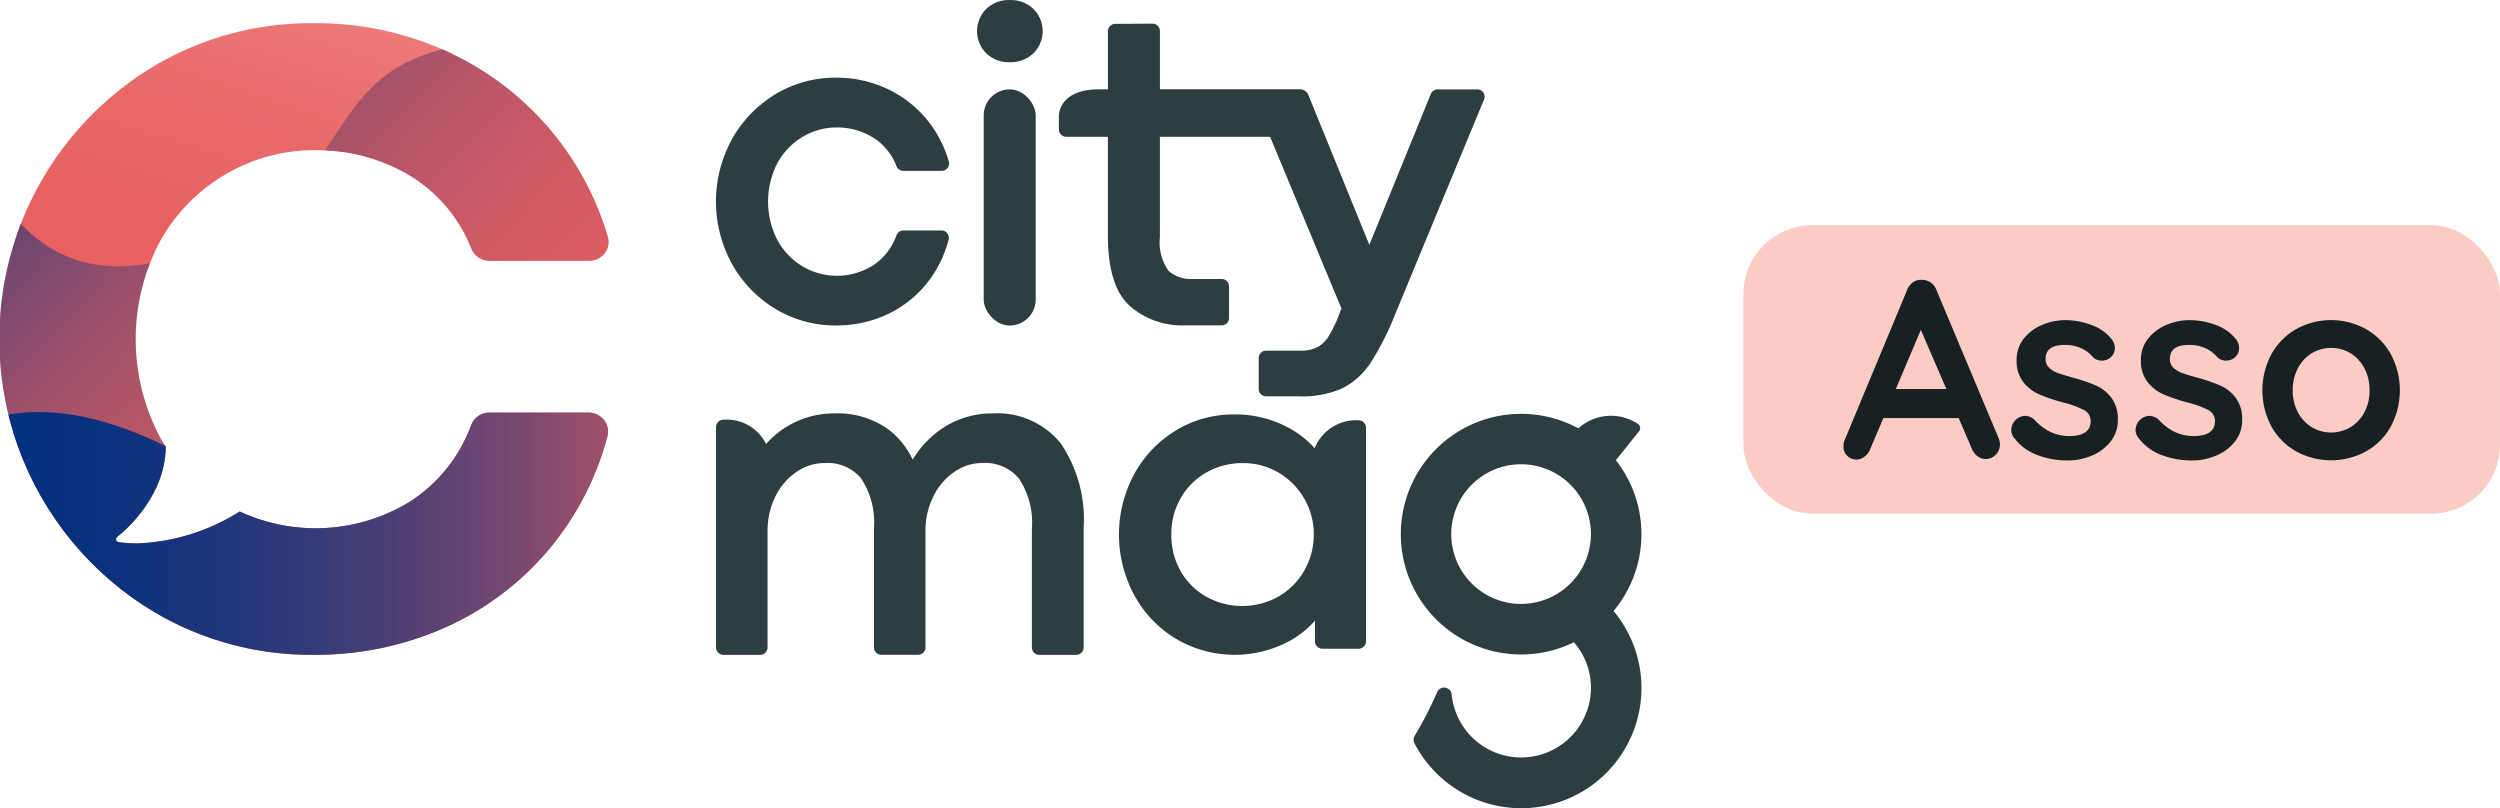 <svg id="logo-citymag-asso" xmlns="http://www.w3.org/2000/svg" width="181.47" height="58.649">
    <defs>
        <linearGradient id="linear-gradient" x1=".175" y1="1.081" x2=".787" y2="-.175">
            <stop offset=".249" stop-color="#e86061"/>
            <stop offset=".551" stop-color="#e96969"/>
            <stop offset="1" stop-color="#ed817d"/>
        </linearGradient>
        <linearGradient id="linear-gradient-2" x1="-.029" y1=".147" x2="1.031" y2=".931">
            <stop offset="0" stop-color="#003080"/>
            <stop offset=".063" stop-color="#27387a"/>
            <stop offset=".144" stop-color="#544174"/>
            <stop offset=".231" stop-color="#7c496f"/>
            <stop offset=".323" stop-color="#9d506a"/>
            <stop offset=".421" stop-color="#b85667"/>
            <stop offset=".526" stop-color="#cd5a64"/>
            <stop offset=".644" stop-color="#dc5d62"/>
            <stop offset=".784" stop-color="#e55f61"/>
            <stop offset="1" stop-color="#e86061"/>
        </linearGradient>
        <linearGradient id="linear-gradient-3" y1=".5" x2="1" y2=".5" >
            <stop offset="0" stop-color="#003080"/>
            <stop offset=".118" stop-color="#04307f"/>
            <stop offset=".249" stop-color="#11337d"/>
            <stop offset=".385" stop-color="#27387a"/>
            <stop offset=".526" stop-color="#463e76"/>
            <stop offset=".67" stop-color="#6e4671"/>
            <stop offset=".816" stop-color="#9f506a"/>
            <stop offset=".962" stop-color="#d75c63"/>
            <stop offset="1" stop-color="#e86061"/>
        </linearGradient>
        <clipPath id="clip-path">
            <path id="Tracé_20295" d="M96.457 94.473h-7.208a1.4 1.4 0 0 0-1.313.882 11.141 11.141 0 0 1-4.449 5.577 13.08 13.08 0 0 1-12.362.72 14.894 14.894 0 0 1-7.43 2.317 9.757 9.757 0 0 1-1.362-.093.214.214 0 0 1-.1-.384c.036-.026 3.488-2.606 3.527-6.55-.116-.179-.233-.357-.343-.543a15.2 15.2 0 0 1 0-14.5 12.917 12.917 0 0 1 4.815-4.799 12.641 12.641 0 0 1 6.279-1.676 13.188 13.188 0 0 1 7 1.871 10.8 10.8 0 0 1 4.435 5.305 1.407 1.407 0 0 0 1.3.86H96.5a1.42 1.42 0 0 0 1.126-.549 1.347 1.347 0 0 0 .223-1.209 21.43 21.43 0 0 0-11.816-13.51 22.976 22.976 0 0 0-9.562-1.986 22.272 22.272 0 0 0-11.545 3.1 23.086 23.086 0 0 0 0 39.648 22.262 22.262 0 0 0 11.543 3.1 23.084 23.084 0 0 0 9.58-1.987 21.029 21.029 0 0 0 7.457-5.588 21.266 21.266 0 0 0 4.311-8.279 1.346 1.346 0 0 0-.247-1.187 1.417 1.417 0 0 0-1.113-.54z" transform="translate(-53.726 -66.206)" style="fill:none"/>
        </clipPath>
        <style>
            .cls-3{fill:#172124}.cls-4{fill:#2e3d3f}
        </style>
    </defs>
    <g id="Groupe_17323" transform="translate(126.551 16.347)">
        <rect id="Rectangle_10308" width="54.918" height="20.939" rx="5" style="fill:#faccc3"/>
        <g id="Groupe_17322" transform="translate(7.268 3.965)">
            <path id="Tracé_20282" class="cls-3" d="M981.967 205.785a1.038 1.038 0 0 1-.312.779 1 1 0 0 1-.715.3.962.962 0 0 1-.6-.2 1.309 1.309 0 0 1-.413-.55l-.954-2.219h-5.465l-.954 2.237a1.129 1.129 0 0 1-.394.541.934.934 0 0 1-1.55-.761 1.212 1.212 0 0 1 .055-.348l4.566-10.967a1.216 1.216 0 0 1 .44-.568.961.961 0 0 1 .66-.165 1.075 1.075 0 0 1 .614.193 1.088 1.088 0 0 1 .413.541l4.511 10.747a1.236 1.236 0 0 1 .098.44zm-7.556-4h3.668l-1.852-4.291z" transform="translate(-970.615 -193.859)"/>
            <path id="Tracé_20283" class="cls-3" d="M1054.049 221.8a1.043 1.043 0 0 1 1.009-.972 1.035 1.035 0 0 1 .734.349 3.863 3.863 0 0 0 1.146.843 3.416 3.416 0 0 0 1.44.275q1.43-.055 1.431-1.082a.877.877 0 0 0-.486-.807 6.862 6.862 0 0 0-1.513-.55 13.061 13.061 0 0 1-1.733-.587 3.061 3.061 0 0 1-1.155-.89 2.463 2.463 0 0 1-.486-1.6 2.427 2.427 0 0 1 .5-1.531 3.321 3.321 0 0 1 1.32-1.009 4.271 4.271 0 0 1 1.733-.358 5.331 5.331 0 0 1 1.87.348 3.256 3.256 0 0 1 1.467 1.027 1.022 1.022 0 0 1 .238.66.851.851 0 0 1-.348.7.923.923 0 0 1-.587.2.893.893 0 0 1-.66-.257 2.332 2.332 0 0 0-.853-.642 2.822 2.822 0 0 0-1.183-.238q-1.394 0-1.394 1.009a.862.862 0 0 0 .257.651 1.747 1.747 0 0 0 .651.385q.394.137 1.109.339a12.164 12.164 0 0 1 1.65.568 2.836 2.836 0 0 1 1.119.9 2.576 2.576 0 0 1 .458 1.6 2.445 2.445 0 0 1-.532 1.568 3.366 3.366 0 0 1-1.366 1.018 4.415 4.415 0 0 1-1.715.349 6.215 6.215 0 0 1-2.256-.4 3.747 3.747 0 0 1-1.705-1.3.891.891 0 0 1-.16-.566z" transform="translate(-1041.872 -210.954)"/>
            <path id="Tracé_20284" class="cls-3" d="M1115.87 221.8a1.043 1.043 0 0 1 1.009-.972 1.036 1.036 0 0 1 .734.349 3.864 3.864 0 0 0 1.146.843 3.416 3.416 0 0 0 1.44.275q1.431-.055 1.43-1.082a.877.877 0 0 0-.486-.807 6.858 6.858 0 0 0-1.513-.55 13.1 13.1 0 0 1-1.733-.587 3.061 3.061 0 0 1-1.155-.89 2.463 2.463 0 0 1-.486-1.6 2.427 2.427 0 0 1 .5-1.531 3.323 3.323 0 0 1 1.32-1.009 4.27 4.27 0 0 1 1.733-.358 5.33 5.33 0 0 1 1.87.348 3.256 3.256 0 0 1 1.467 1.027 1.022 1.022 0 0 1 .238.66.852.852 0 0 1-.348.7.923.923 0 0 1-.587.2.893.893 0 0 1-.66-.257 2.333 2.333 0 0 0-.853-.642 2.82 2.82 0 0 0-1.183-.238q-1.394 0-1.394 1.009a.862.862 0 0 0 .257.651 1.748 1.748 0 0 0 .651.385q.394.137 1.11.339a12.16 12.16 0 0 1 1.651.568 2.836 2.836 0 0 1 1.119.9 2.576 2.576 0 0 1 .458 1.6 2.446 2.446 0 0 1-.532 1.568 3.366 3.366 0 0 1-1.366 1.018 4.415 4.415 0 0 1-1.715.349 6.213 6.213 0 0 1-2.256-.4 3.747 3.747 0 0 1-1.706-1.3.891.891 0 0 1-.16-.566z" transform="translate(-1094.67 -210.954)"/>
            <path id="Tracé_20285" class="cls-3" d="M1188.262 221.606a4.662 4.662 0 0 1-1.806 1.806 5.291 5.291 0 0 1-5.053 0 4.678 4.678 0 0 1-1.8-1.806 5.575 5.575 0 0 1 0-5.263 4.747 4.747 0 0 1 1.8-1.815 5.227 5.227 0 0 1 5.053 0 4.73 4.73 0 0 1 1.806 1.815 5.575 5.575 0 0 1 0 5.263zm-1.916-4.236a2.768 2.768 0 0 0-1.009-1.091 2.748 2.748 0 0 0-2.806 0 2.766 2.766 0 0 0-1.009 1.091 3.359 3.359 0 0 0-.376 1.6 3.3 3.3 0 0 0 .376 1.6 2.78 2.78 0 0 0 1.009 1.082 2.748 2.748 0 0 0 2.806 0 2.782 2.782 0 0 0 1.009-1.082 3.312 3.312 0 0 0 .376-1.6 3.366 3.366 0 0 0-.376-1.6z" transform="translate(-1148.54 -210.954)"/>
        </g>
    </g>
    <g id="Groupe_17329">
        <g id="Groupe_17325" transform="translate(51.974)">
            <g id="Groupe_17324">
                <path id="Tracé_20286" class="cls-4" d="M414.123 110.088a8.37 8.37 0 0 0 4.42 1.216 8.659 8.659 0 0 0 3.668-.78 8.071 8.071 0 0 0 2.855-2.192 8.416 8.416 0 0 0 1.65-3.249.539.539 0 0 0-.521-.675h-2.76a.538.538 0 0 0-.5.346 4.353 4.353 0 0 1-1.7 2.187 4.906 4.906 0 0 1-5.076.1 5.022 5.022 0 0 1-1.842-1.881 6.091 6.091 0 0 1 0-5.689 5.008 5.008 0 0 1 1.841-1.88 4.751 4.751 0 0 1 2.4-.657 4.958 4.958 0 0 1 2.679.734 4.213 4.213 0 0 1 1.7 2.081.539.539 0 0 0 .5.337h2.776a.538.538 0 0 0 .517-.69 8.541 8.541 0 0 0-1.682-3.145A8.256 8.256 0 0 0 422.2 94.1a8.62 8.62 0 0 0-3.661-.779 8.374 8.374 0 0 0-4.421 1.216 8.81 8.81 0 0 0-3.138 3.271 9.39 9.39 0 0 0 0 9.01 8.8 8.8 0 0 0 3.143 3.27z" transform="translate(-409.833 -87.681)"/>
                <rect id="Rectangle_10309" class="cls-4" width="3.774" height="17.141" rx="1.887" transform="translate(19.431 6.488)"/>
                <path id="Tracé_20287" class="cls-4" d="M542 59.2a2.392 2.392 0 0 0 1.731-.646 2.261 2.261 0 0 0 0-3.221 2.375 2.375 0 0 0-1.715-.645 2.343 2.343 0 0 0-1.71.648 2.279 2.279 0 0 0 0 3.214 2.323 2.323 0 0 0 1.694.65z" transform="translate(-520.694 -54.684)"/>
                <path id="Tracé_20288" class="cls-4" d="M767.872 269.2a8.681 8.681 0 0 0-1.855-5.363l1.684-2.1a.366.366 0 0 0-.105-.548 3.525 3.525 0 0 0-4.3.335 8.733 8.733 0 1 0-.324 15.528 5.01 5.01 0 0 1 1.238 3.3 5.068 5.068 0 0 1-10.112.486.55.55 0 0 0-1.052-.168 27.8 27.8 0 0 1-1.633 3.174.549.549 0 0 0-.016.537 8.727 8.727 0 1 0 14.453-9.6 8.688 8.688 0 0 0 2.022-5.581zm-8.734 5.069a5.069 5.069 0 1 1 5.069-5.069 5.074 5.074 0 0 1-5.069 5.067z" transform="translate(-700.699 -230.431)"/>
            </g>
            <path id="Tracé_20289" class="cls-4" d="M627.637 261.212a3.242 3.242 0 0 0-3.176 1.971v.081a6.937 6.937 0 0 0-1.718-1.4 8.118 8.118 0 0 0-4.16-1.077 8 8 0 0 0-4.233 1.173 8.391 8.391 0 0 0-3.017 3.172 9.264 9.264 0 0 0 0 8.756 8.386 8.386 0 0 0 3.017 3.172 8.389 8.389 0 0 0 8.392.1 6.98 6.98 0 0 0 1.719-1.4v1.491a.545.545 0 0 0 .545.545h2.617a.545.545 0 0 0 .545-.545v-15.497a.543.543 0 0 0-.531-.542zm-3.96 10.923a5.087 5.087 0 0 1-1.873 1.875 5.386 5.386 0 0 1-5.2.026 4.931 4.931 0 0 1-1.873-1.836 5.239 5.239 0 0 1-.695-2.7 5.186 5.186 0 0 1 .695-2.67 5 5 0 0 1 1.875-1.844 5.256 5.256 0 0 1 2.611-.666 5.056 5.056 0 0 1 2.583.68 5.171 5.171 0 0 1 1.873 1.879 5.1 5.1 0 0 1 .7 2.617 5.184 5.184 0 0 1-.696 2.639z" transform="translate(-580.984 -230.704)"/>
            <path id="Tracé_20290" class="cls-4" d="M434.862 262.469a5.933 5.933 0 0 0-4.95-2.183 6.5 6.5 0 0 0-3.737 1.145 7.225 7.225 0 0 0-2.068 2.213 5.844 5.844 0 0 0-1.787-2.217 6.368 6.368 0 0 0-3.871-1.141 6.618 6.618 0 0 0-2.568.5 6.544 6.544 0 0 0-2.093 1.385q-.17.169-.325.346v-.015a3.19 3.19 0 0 0-3.157-1.752.533.533 0 0 0-.472.525v16a.539.539 0 0 0 .538.538h2.665a.539.539 0 0 0 .539-.538v-8.405a5.609 5.609 0 0 1 .592-2.6 4.531 4.531 0 0 1 1.549-1.763 3.583 3.583 0 0 1 2.01-.618 3.173 3.173 0 0 1 2.626 1.1 5.775 5.775 0 0 1 .945 3.658v8.625a.539.539 0 0 0 .538.538h2.664a.539.539 0 0 0 .538-.538v-8.402a5.609 5.609 0 0 1 .592-2.6 4.564 4.564 0 0 1 1.542-1.764 3.551 3.551 0 0 1 2-.618 3.183 3.183 0 0 1 2.637 1.112 5.743 5.743 0 0 1 .953 3.65v8.625a.539.539 0 0 0 .538.538h2.681a.539.539 0 0 0 .538-.538V268.6a9.842 9.842 0 0 0-1.657-6.131z" transform="translate(-409.833 -230.279)"/>
            <path id="Tracé_20291" class="cls-4" d="M611.181 71.45a.537.537 0 0 0-.447-.235h-2.873a.538.538 0 0 0-.5.337L602.9 82.5l-4.428-10.885a.655.655 0 0 0-.608-.406H587.7v-4.226a.54.54 0 0 0-.158-.382.523.523 0 0 0-.383-.157l-2.7.015a.538.538 0 0 0-.535.538v4.214h-.743c-2.868.042-2.817 1.932-2.817 1.932v.975a.538.538 0 0 0 .538.538h3.021v7.162c0 2.44.52 4.154 1.59 5.118a5.754 5.754 0 0 0 3.983 1.408h2.684a.538.538 0 0 0 .538-.538v-2.29a.538.538 0 0 0-.538-.538h-2.151a2.371 2.371 0 0 1-1.709-.6 3.549 3.549 0 0 1-.622-2.435v-7.286h8l5.178 12.467-.1.248a10.426 10.426 0 0 1-.815 1.744 2.282 2.282 0 0 1-.81.8 2.639 2.639 0 0 1-1.275.264h-2.468a.538.538 0 0 0-.538.538v2.241a.538.538 0 0 0 .538.538h2.451a7.093 7.093 0 0 0 3.064-.578 5.366 5.366 0 0 0 2.113-1.925 21.424 21.424 0 0 0 1.814-3.639l6.374-15.4a.538.538 0 0 0-.043-.505z" transform="translate(-555.477 -64.727)"/>
        </g>
        <g id="Groupe_17328" transform="translate(0 1.682)">
            <g id="Groupe_17327">
                <g id="Groupe_17326" style="clip-path:url(#clip-path)">
                    <path id="Tracé_20292" d="M67.609 76.8s-12.677 3.125-12.677-5.777l8.178-9.655c3.744-2.266 16.68-3.245 16.68-3.245 2.754 0 8.281 1.372 8.281 3L75.425 72.346c0 1.628-5.062 4.454-7.816 4.454z" transform="translate(-54.756 -59.299)" style="fill:url(#linear-gradient)"/>
                    <path id="Tracé_20293" d="M8.826 107.426s-4.463-27.751-1.378-29.94 3.693 18.75 19.226 13.3c13.876-4.872 8.722-13.9 21.416-15.314C61.468 73.98 65.026 91.68 65.687 121.7H13.422z" transform="translate(-13.274 -74.042)" style="fill:url(#linear-gradient-2)"/>
                    <path id="Tracé_20294" d="M30.285 201.391s5.058-4.736 15.864.8c7.83 4.012 11.242 7.413 18.684 1.459s1.616-16.712 15.011-13.984 8.582 27.608 8.582 27.608H33.854z" transform="translate(-33.706 -171.276)" style="fill:url(#linear-gradient-3)"/>
                </g>
            </g>
        </g>
    </g>
</svg>
